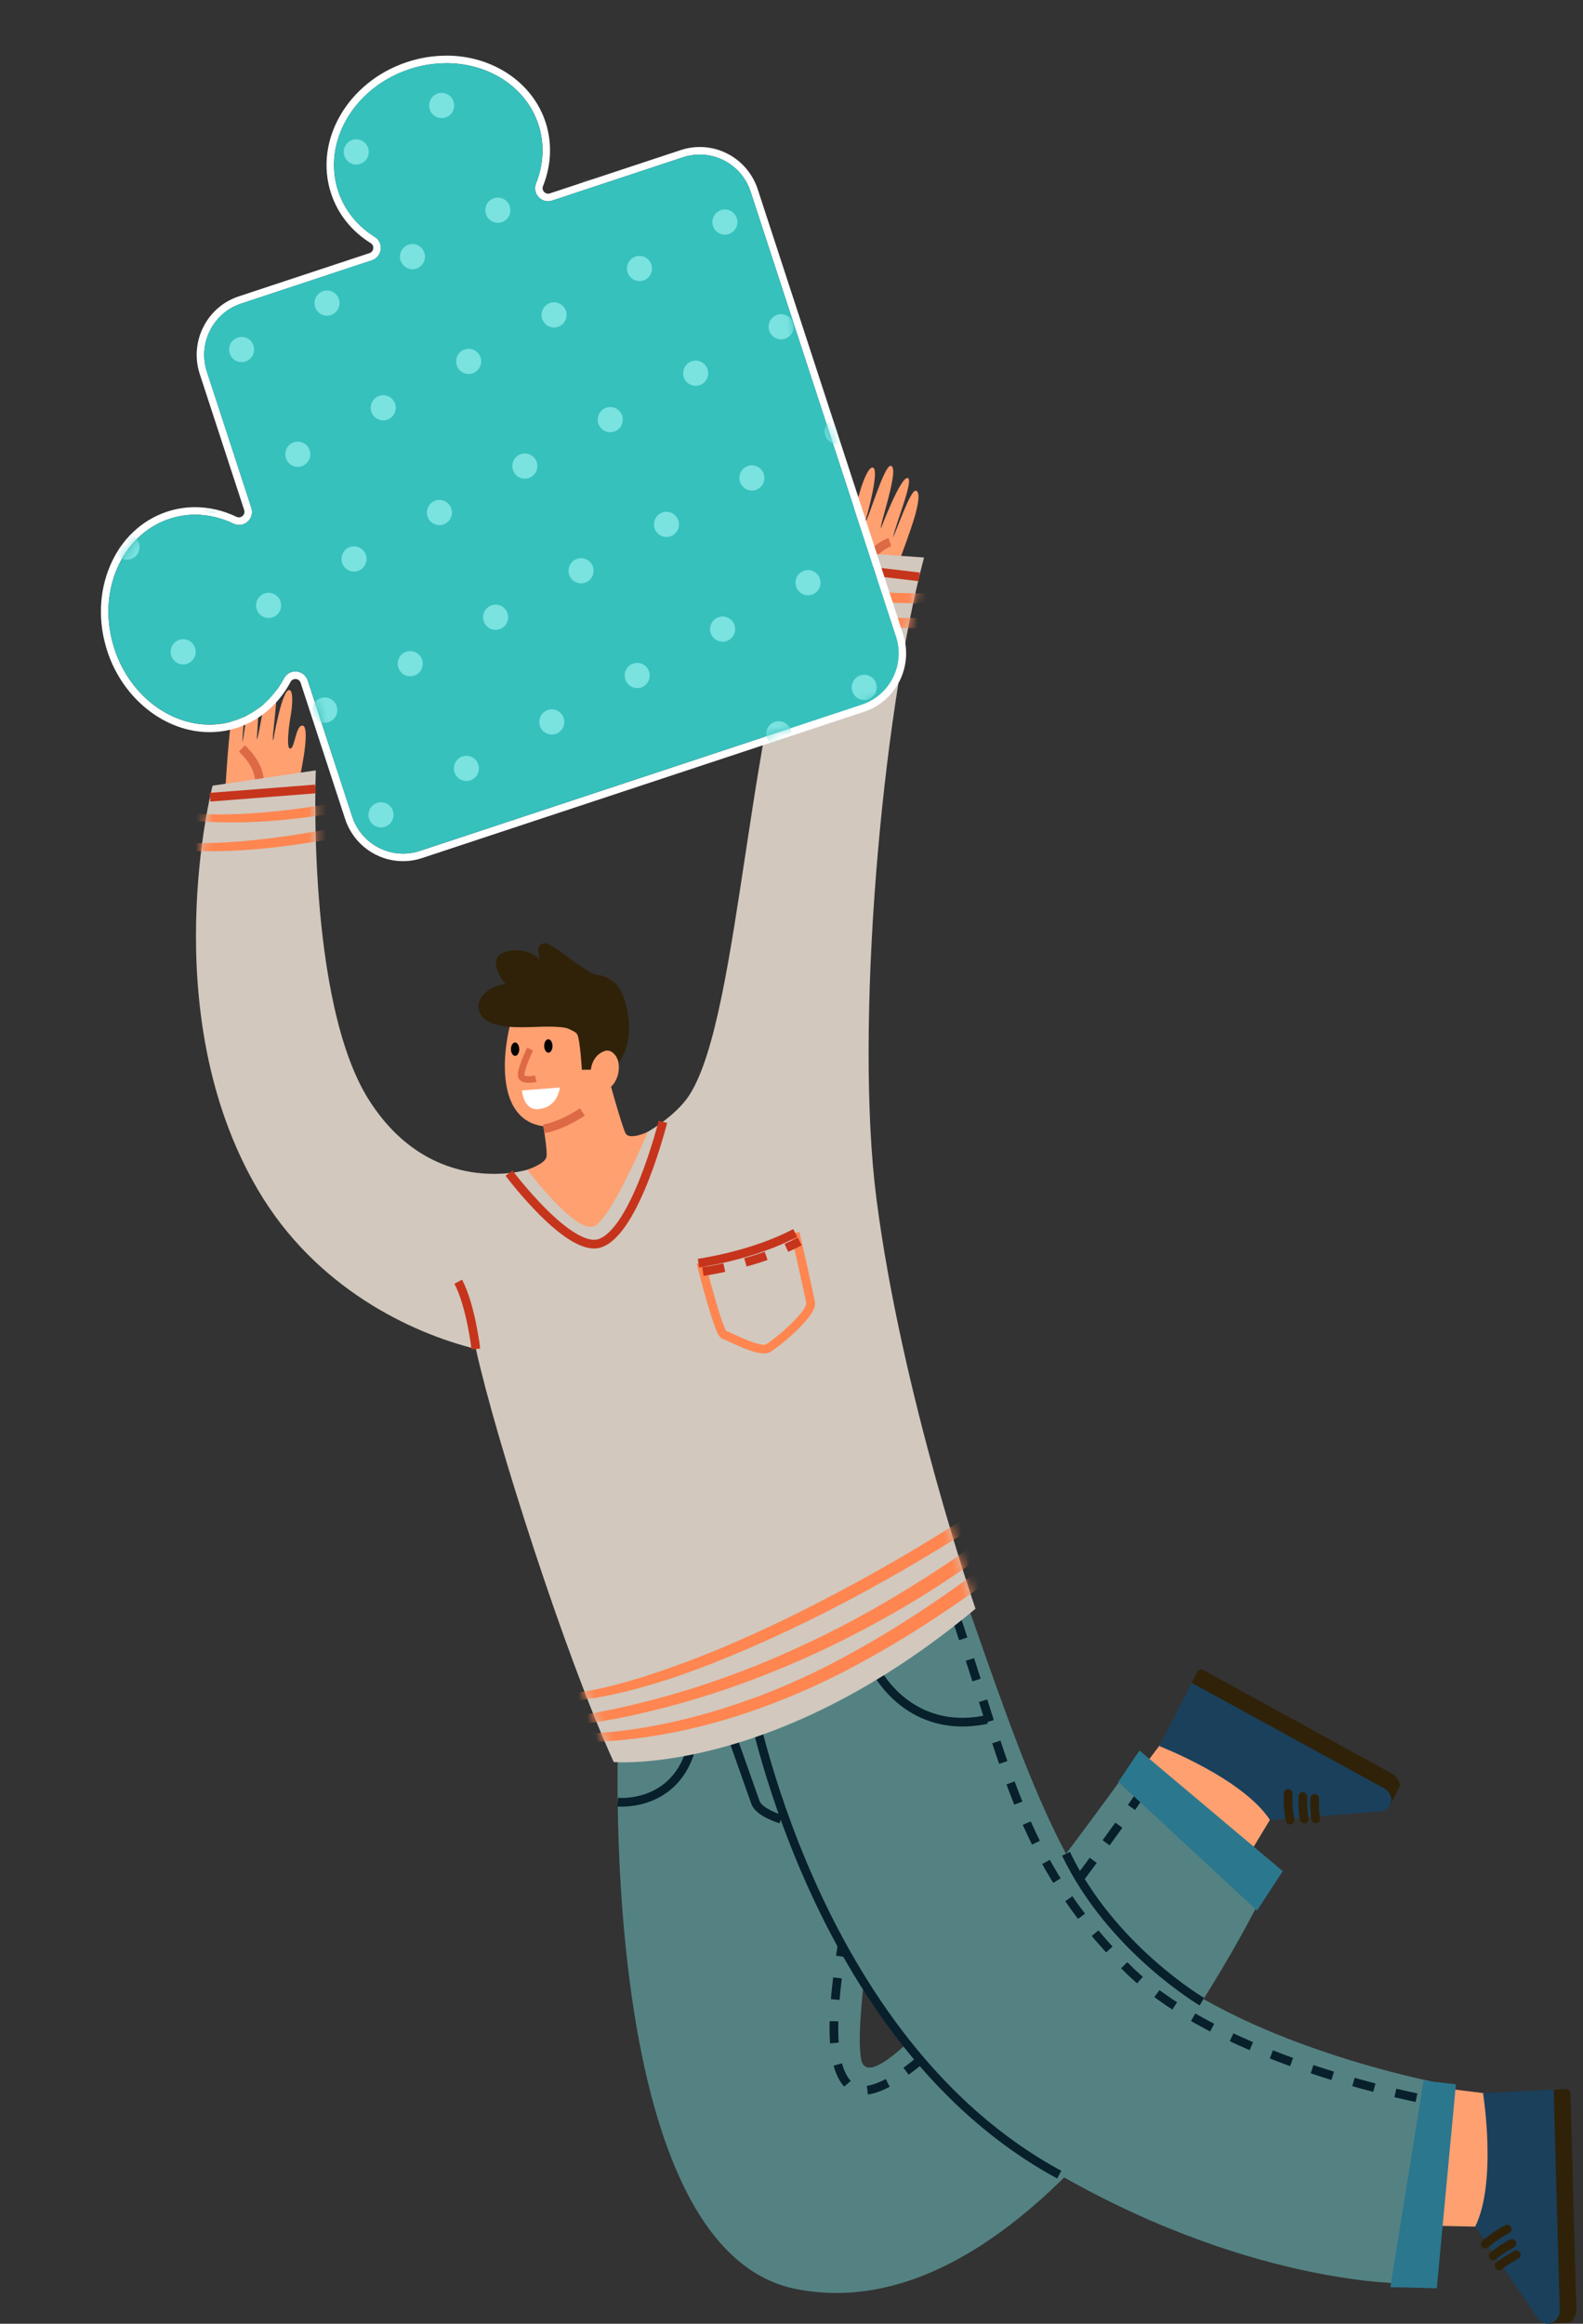 <svg width="182" height="267" viewBox="0 0 182 267" fill="none" xmlns="http://www.w3.org/2000/svg">
<rect x="0" y="0" width="182" height="267" fill="#333333" stroke="none"/>
<g clip-path="url(#clip0_37_466)">
<path d="M33.637 93.945C33.928 92.051 34.661 88.585 34.953 86.692C35.125 85.575 35.331 83.543 34.85 83.393C33.968 83.122 33.906 86.254 33.305 85.995C32.938 85.84 33.184 83.548 33.408 82.316C33.608 81.217 33.751 79.427 33.299 79.288C32.435 79.023 31.416 85.062 31.416 85.062C31.153 84.982 32.28 78.523 31.582 78.223C30.575 77.791 29.825 84.786 29.516 84.953C29.516 84.953 30.054 78.931 29.31 78.615C28.566 78.298 28.286 83.669 27.862 85.31C27.891 84.066 28.412 79.714 27.868 79.484C27.324 79.254 26.78 81.32 26.689 81.908C26.151 85.465 25.796 92.627 25.796 92.627" fill="#FFA071"/>
<path d="M27.811 85.995C28.99 87.123 30.008 88.574 29.819 90.387" stroke="#DD6945" stroke-linejoin="round"/>
<path d="M94.838 67.21C94.803 64.677 94.952 62.081 95.261 59.934C95.439 58.691 95.53 56.773 96.04 56.86C96.978 57.015 96.652 59.894 97.322 59.928C97.728 59.951 98.529 57.718 98.873 56.48C99.182 55.369 99.851 53.648 100.332 53.722C101.248 53.872 99.485 59.928 99.485 59.928C99.76 59.974 101.62 53.475 102.398 53.521C103.52 53.584 101.082 60.406 101.288 60.694C101.288 60.694 103.497 54.874 104.327 54.92C105.156 54.966 103.005 60.066 102.667 61.782C103.199 60.619 104.67 56.342 105.271 56.382C105.9 56.422 105.5 58.247 105.139 59.45C104.069 63.002 101.442 69.415 101.442 69.415" fill="#FFA071"/>
<path d="M102.306 62.294C101.574 62.525 100.263 63.469 99.966 64.28" stroke="#DD6945" stroke-linejoin="round"/>
<path d="M97.367 60.711C97.367 60.711 98.192 61.943 98.146 63.469" stroke="#DD6945" stroke-linejoin="round"/>
<path d="M137.663 192.098L137.016 193.371L158.368 205.091C159.17 205.506 159.69 206.306 159.748 207.21L159.874 207.308L160.915 205.264C160.955 205.189 160.961 205.103 160.938 205.017L160.915 204.942C160.766 204.418 160.406 203.98 159.925 203.727L138.332 191.88C138.086 191.753 137.783 191.851 137.657 192.098H137.663Z" fill="#2F2209"/>
<path d="M122.245 215.275L133.411 200.428L137.926 194.407L158.649 205.805C159.175 206.076 159.381 206.726 159.112 207.256C158.912 207.653 158.483 207.884 158.042 207.837L146.522 208.246L136.707 224.498" fill="#FFA071"/>
<path d="M146.007 209.115L158.592 208.148C159.089 208.177 159.587 207.872 159.839 207.371C160.177 206.709 159.771 205.817 159.193 205.517L137.016 193.371L133.285 200.63C133.285 200.63 142.853 204.314 146.013 209.115H146.007Z" fill="#1A405C"/>
<path d="M148.313 209.127C148.124 208.119 148.056 207.089 148.107 206.064" stroke="#2F2209" stroke-linecap="round" stroke-linejoin="round"/>
<path d="M149.939 209.012C149.767 207.918 149.773 207.342 149.801 206.427" stroke="#2F2209" stroke-linecap="round" stroke-linejoin="round"/>
<path d="M151.26 209C151.135 208.275 151.157 207.371 151.146 206.634" stroke="#2F2209" stroke-linecap="round" stroke-linejoin="round"/>
<path d="M71.133 197.74C71.133 197.74 68.054 258.365 91.524 263.011C121.158 268.871 145.955 216.156 145.955 216.156L130.824 201.758C130.824 201.758 100.309 244.75 98.987 236.524C97.665 228.297 106.45 193.779 98.546 185.397" fill="#548282"/>
<path d="M131.516 205.627C131.516 205.627 103.354 246.84 97.293 239.258C91.536 232.056 105.694 196.969 97.797 188.581" stroke="#07202B" stroke-linejoin="round" stroke-dasharray="2.5 2.5"/>
<path d="M180.041 240.035L178.622 240.11L179.274 264.571C179.32 265.474 178.891 266.332 178.147 266.839L178.124 267L180.408 266.879C180.493 266.879 180.574 266.839 180.631 266.775L180.688 266.718C181.066 266.326 181.26 265.791 181.232 265.244L180.562 240.513C180.545 240.237 180.31 240.024 180.036 240.035H180.041Z" fill="#2F2209"/>
<path d="M152.377 238.274L170.747 240.524L178.193 241.428L178.811 265.175C178.839 265.768 178.387 266.275 177.798 266.309C177.357 266.332 176.945 266.079 176.762 265.67L170.621 255.861L151.724 255.486" fill="#FFA071"/>
<path d="M169.608 255.843L176.762 266.303C176.985 266.752 177.5 267.029 178.055 267C178.799 266.96 179.36 266.159 179.326 265.503L178.622 240.11L170.507 240.507C170.507 240.507 172.149 250.679 169.608 255.838V255.843Z" fill="#1A405C"/>
<path d="M170.759 257.852C171.531 257.185 172.384 256.603 173.288 256.131" stroke="#2F2209" stroke-linecap="round" stroke-linejoin="round"/>
<path d="M171.674 259.205C172.527 258.509 173.025 258.221 173.826 257.783" stroke="#2F2209" stroke-linecap="round" stroke-linejoin="round"/>
<path d="M172.35 260.357C172.91 259.885 173.7 259.447 174.324 259.067" stroke="#2F2209" stroke-linecap="round" stroke-linejoin="round"/>
<path d="M85.893 193.135C85.893 193.135 93.39 232.914 119.91 248.774C143.128 262.659 161.636 262.372 161.636 262.372L165.287 239.304C165.287 239.304 142.401 234.981 130.887 224.342C121.53 215.701 116.82 200.135 109.552 179.612" fill="#548282"/>
<path d="M86.116 194.395C86.116 194.395 93.172 234.405 121.782 249.868" stroke="#07202B" stroke-linejoin="round"/>
<path d="M138.184 229.995C138.184 229.995 127.785 223.893 122.56 213.001" stroke="#07202B" stroke-linejoin="round"/>
<path d="M164.95 241.451C164.95 241.451 164.704 241.411 164.252 241.319" stroke="#07202B" stroke-linejoin="round"/>
<path d="M162.855 241.031C156.709 239.719 138.59 235.205 129.496 226.052C116.9 213.37 115.852 202.812 109.019 183.175" stroke="#07202B" stroke-linejoin="round" stroke-dasharray="2.49 2.49"/>
<path d="M108.779 182.49C108.699 182.266 108.619 182.041 108.539 181.811" stroke="#07202B" stroke-linejoin="round"/>
<path d="M163.668 239.062L167.388 239.483L165.19 262.924L159.851 262.798L163.668 239.062Z" fill="#2B778E"/>
<path d="M100.836 192.133C100.836 192.133 104.613 199.444 113.455 197.573" stroke="#07202B" stroke-linejoin="round"/>
<path d="M83.38 197.285C83.38 197.285 86.454 205.955 86.86 207.112C87.266 208.269 89.779 209.029 89.779 209.029" stroke="#07202B" stroke-linejoin="round"/>
<path d="M71.019 207.072C71.019 207.072 78.293 207.791 79.741 199.703" stroke="#07202B" stroke-linejoin="round"/>
<path d="M128.569 204.735L144.519 219.529L147.483 214.999L131.007 201.137L128.569 204.735Z" fill="#2B778E"/>
<path d="M93.55 63.169C85.882 81.021 85.252 116.333 79.306 125.751C77.635 128.399 73.984 130.328 73.984 130.328L60.615 134.404C60.615 134.404 49.741 137.795 42.473 126.477C35.205 115.159 36.309 88.516 36.309 88.516L24.44 90.272C24.44 90.272 17.664 116.264 29.636 136.683C36.263 147.99 47.274 153.165 54.714 154.996C56.941 165.134 64.981 190.279 70.561 202.461C70.561 202.461 89.092 204.078 112.156 184.845C112.156 184.845 103.668 160.292 100.761 137.708C98.249 118.175 101.322 82.673 106.238 64.056L93.544 63.163L93.55 63.169Z" fill="#D2C8BE"/>
<mask id="mask0_37_466" style="mask-type:luminance" maskUnits="userSpaceOnUse" x="22" y="63" width="91" height="140">
<path d="M93.55 63.169C85.882 81.021 85.252 116.333 79.306 125.751C77.635 128.399 73.984 130.328 73.984 130.328L60.615 134.404C60.615 134.404 49.741 137.795 42.473 126.477C35.205 115.159 36.309 88.516 36.309 88.516L24.44 90.272C24.44 90.272 17.664 116.264 29.636 136.683C36.263 147.99 47.274 153.165 54.714 154.996C56.941 165.134 64.981 190.279 70.561 202.461C70.561 202.461 89.092 204.078 112.156 184.845C112.156 184.845 103.668 160.292 100.761 137.708C98.249 118.175 101.322 82.673 106.238 64.056L93.544 63.163L93.55 63.169Z" fill="white"/>
</mask>
<g mask="url(#mask0_37_466)">
<path d="M62.887 199.968C64.764 200.141 66.658 200.192 68.547 200.129C70.532 200.066 72.507 199.859 74.47 199.571C76.433 199.283 78.396 198.891 80.33 198.419C82.264 197.947 84.216 197.366 86.122 196.715C88.028 196.065 89.996 195.311 91.891 194.499C93.785 193.687 95.525 192.858 97.293 191.937C99.061 191.016 100.91 189.986 102.678 188.938C104.447 187.89 106.181 186.796 107.892 185.662C109.603 184.528 111.297 183.354 112.968 182.145C114.639 180.936 116.305 179.687 117.941 178.42C118.388 178.075 118.828 177.729 119.275 177.384L119.103 177.516C119.95 176.86 120.774 176.181 121.604 175.507C122.382 174.874 123.155 174.235 123.922 173.596C124.145 173.412 124.363 173.228 124.586 173.043C124.637 173.003 124.689 172.963 124.735 172.911C124.786 172.853 124.832 172.79 124.883 172.733C125.032 172.548 125.221 172.364 125.284 172.134L125.107 172.439C125.107 172.439 125.141 172.41 125.158 172.399C125.284 172.289 125.358 172.071 125.358 171.909C125.358 171.737 125.284 171.535 125.158 171.42C125.032 171.305 124.855 171.207 124.672 171.219C124.488 171.23 124.334 171.299 124.185 171.42C124.168 171.432 124.151 171.449 124.134 171.46L124.62 171.259C124.471 171.27 124.345 171.305 124.208 171.374C124.174 171.391 124.139 171.408 124.105 171.432C124.025 171.478 123.945 171.518 123.859 171.564C123.659 171.673 123.481 171.829 123.304 171.973C123.041 172.191 122.777 172.41 122.508 172.623C121.976 173.061 121.438 173.492 120.906 173.93C119.841 174.788 118.771 175.634 117.707 176.48C117.106 176.958 116.499 177.43 115.893 177.902L116.059 177.77C114.468 179.007 112.854 180.222 111.223 181.408C109.592 182.594 107.955 183.728 106.284 184.839C104.613 185.95 102.93 187.015 101.213 188.034C99.496 189.053 97.762 190.026 96 190.953C94.237 191.88 92.543 192.686 90.769 193.457C90.546 193.555 90.328 193.647 90.105 193.745L90.271 193.676C89.138 194.159 87.987 194.614 86.831 195.04C85.675 195.466 84.514 195.863 83.34 196.238C82.167 196.612 80.988 196.946 79.804 197.256C78.619 197.567 77.429 197.849 76.233 198.091C75.036 198.333 73.869 198.54 72.678 198.713C72.53 198.736 72.387 198.753 72.238 198.776L72.381 198.759C71.133 198.926 69.88 199.053 68.621 199.145C67.362 199.237 66.154 199.271 64.924 199.266C64.243 199.26 63.556 199.237 62.875 199.197C62.669 199.185 62.474 199.386 62.486 199.588C62.497 199.818 62.658 199.962 62.875 199.979L62.887 199.968Z" fill="#FF8650"/>
<path d="M60.872 198.782C62.022 198.696 63.173 198.592 64.323 198.46C65.473 198.327 66.681 198.166 67.854 197.988C69.027 197.809 70.143 197.613 71.276 197.395C72.41 197.176 73.543 196.917 74.67 196.646C75.798 196.376 76.908 196.088 78.018 195.777C79.128 195.466 80.244 195.132 81.355 194.787C82.465 194.441 83.552 194.073 84.64 193.687C85.727 193.302 86.82 192.893 87.902 192.467C88.983 192.041 90.151 191.563 91.267 191.079C92.383 190.596 93.39 190.147 94.437 189.658C95.485 189.168 96.538 188.656 97.573 188.126C98.609 187.597 99.639 187.061 100.658 186.503C101.677 185.944 102.678 185.38 103.68 184.799C104.681 184.217 105.671 183.613 106.65 182.997C107.629 182.381 108.59 181.759 109.546 181.114C110.502 180.47 111.452 179.819 112.396 179.151C113.34 178.484 114.25 177.816 115.166 177.125C116.127 176.4 117.077 175.669 118.016 174.92C118.909 174.212 119.796 173.498 120.648 172.75C121.072 172.381 121.501 172.013 121.913 171.627C122.325 171.242 122.732 170.856 123.132 170.464C123.327 170.274 123.516 170.079 123.704 169.877C123.796 169.779 123.888 169.687 123.973 169.589C124.094 169.457 124.225 169.336 124.328 169.186L124.242 169.302C124.242 169.302 124.271 169.273 124.288 169.261C124.506 169.065 124.5 168.668 124.288 168.473C124.059 168.26 123.733 168.265 123.504 168.473C123.487 168.484 123.476 168.501 123.458 168.513L123.573 168.426C123.481 168.478 123.401 168.553 123.315 168.616L123.43 168.524C123.264 168.651 123.104 168.778 122.938 168.904C122.737 169.06 122.526 169.204 122.337 169.371L122.474 169.267C122.142 169.509 121.833 169.785 121.518 170.038C121.238 170.269 120.946 170.487 120.666 170.723L120.82 170.603C120.448 170.885 120.093 171.196 119.733 171.489C119.412 171.748 119.092 172.007 118.771 172.272C118.142 172.796 117.507 173.308 116.866 173.821C116.499 174.108 116.139 174.396 115.767 174.684L115.927 174.557C115.126 175.179 114.313 175.795 113.495 176.4C112.676 177.004 111.847 177.603 111.011 178.19C110.175 178.777 109.334 179.353 108.487 179.917C107.64 180.481 106.77 181.045 105.9 181.592C105.03 182.139 104.155 182.68 103.274 183.21C102.392 183.74 101.499 184.258 100.607 184.77C99.714 185.282 98.804 185.772 97.894 186.261C96.984 186.75 96.074 187.211 95.158 187.671C94.243 188.132 93.304 188.581 92.371 189.013C91.439 189.445 90.494 189.871 89.55 190.279C89.321 190.377 89.086 190.481 88.857 190.579L89.029 190.51C87.266 191.258 85.481 191.96 83.678 192.617C81.875 193.273 80.061 193.872 78.224 194.418C76.387 194.965 74.556 195.455 72.701 195.892C70.847 196.33 68.987 196.721 67.116 197.055C66.183 197.222 65.245 197.372 64.306 197.51C64.077 197.544 63.848 197.573 63.625 197.608C63.596 197.608 63.568 197.613 63.533 197.619C63.676 197.596 63.568 197.619 63.539 197.619C63.482 197.625 63.419 197.636 63.362 197.642C63.241 197.659 63.121 197.671 63.001 197.688C62.526 197.752 62.045 197.803 61.565 197.861C61.336 197.884 61.107 197.913 60.878 197.936C60.763 197.947 60.66 197.976 60.575 198.062C60.5 198.137 60.443 198.258 60.449 198.368C60.46 198.586 60.638 198.817 60.878 198.799L60.872 198.782Z" fill="#FF8650"/>
<path d="M62.955 195.535C63.842 195.558 64.729 195.524 65.611 195.449C66.086 195.409 66.555 195.357 67.024 195.299C67.305 195.265 67.579 195.224 67.86 195.184C67.917 195.178 67.974 195.167 68.026 195.161C67.803 195.196 68.066 195.161 68.129 195.144C68.163 195.144 68.198 195.132 68.232 195.126C68.358 195.103 68.484 195.086 68.604 195.063C69.645 194.879 70.687 194.66 71.717 194.413C72.822 194.148 73.921 193.848 75.008 193.526C76.17 193.181 77.32 192.812 78.459 192.409C79.598 192.006 80.84 191.54 82.019 191.079C83.283 190.584 84.537 190.06 85.784 189.525C87.032 188.99 88.251 188.443 89.475 187.879C90.7 187.314 91.959 186.716 93.19 186.111C94.42 185.507 95.673 184.868 96.904 184.223C98.134 183.578 99.342 182.928 100.549 182.26C101.757 181.592 102.936 180.93 104.115 180.245C105.294 179.56 106.427 178.892 107.571 178.196C108.716 177.499 109.792 176.831 110.897 176.135C112.001 175.438 113.003 174.782 114.044 174.091C115.028 173.435 116.007 172.767 116.974 172.088C117.879 171.455 118.777 170.81 119.664 170.148C120.551 169.486 121.381 168.852 122.222 168.185C122.938 167.615 123.647 167.033 124.34 166.429C124.941 165.899 125.524 165.358 126.091 164.782C126.211 164.662 126.331 164.535 126.452 164.408C126.6 164.247 126.766 164.092 126.892 163.913L126.789 164.046C126.909 163.919 127.007 163.763 127.104 163.62C127.19 163.493 127.321 163.343 127.35 163.188L127.213 163.43C127.213 163.43 127.236 163.401 127.247 163.389C127.436 163.176 127.47 162.825 127.247 162.624C127.041 162.434 126.686 162.399 126.486 162.624C126.474 162.635 126.463 162.652 126.452 162.664L126.692 162.526C126.52 162.572 126.377 162.716 126.24 162.831C126.165 162.888 126.091 162.952 126.011 163.009L126.137 162.911C126.045 162.981 125.948 163.05 125.868 163.13L125.999 163.027C125.805 163.171 125.633 163.355 125.456 163.522C125.307 163.66 125.158 163.798 125.009 163.936C124.689 164.23 124.357 164.518 124.031 164.805C123.304 165.45 122.554 166.078 121.799 166.694C121.329 167.079 120.849 167.454 120.374 167.828L120.517 167.713C119.613 168.415 118.697 169.1 117.77 169.774C116.763 170.505 115.75 171.219 114.719 171.921C113.626 172.669 112.522 173.406 111.406 174.126C110.238 174.886 109.059 175.628 107.875 176.359C106.69 177.09 105.408 177.862 104.166 178.593C102.924 179.324 101.62 180.067 100.338 180.786C99.056 181.506 97.716 182.231 96.394 182.928C95.073 183.624 93.739 184.315 92.4 184.989C91.061 185.662 89.739 186.307 88.394 186.935C87.049 187.562 85.75 188.155 84.416 188.731C84.102 188.869 83.781 189.001 83.466 189.139L83.615 189.076C82.848 189.398 82.081 189.721 81.309 190.026C80.536 190.331 79.804 190.619 79.048 190.901C78.293 191.183 77.566 191.442 76.822 191.707C76.078 191.972 75.386 192.208 74.665 192.444C73.943 192.68 73.262 192.887 72.558 193.094C71.855 193.302 71.208 193.474 70.532 193.647C69.857 193.82 69.228 193.964 68.57 194.102C67.951 194.228 67.328 194.349 66.704 194.453C66.406 194.505 66.109 194.551 65.805 194.591C65.788 194.591 65.771 194.591 65.748 194.597C65.668 194.608 65.851 194.585 65.788 194.597C65.754 194.597 65.714 194.608 65.679 194.614C65.605 194.626 65.531 194.631 65.462 194.643C65.313 194.66 65.164 194.677 65.021 194.695C64.466 194.752 63.905 194.798 63.344 194.816C63.213 194.816 63.081 194.827 62.95 194.827C62.766 194.827 62.589 194.988 62.595 195.184C62.6 195.38 62.749 195.535 62.95 195.541L62.955 195.535Z" fill="#FF8650"/>
<path d="M85.967 66.324C87.638 66.917 89.35 67.4 91.084 67.792C92.818 68.183 94.603 68.483 96.383 68.713C98.163 68.943 99.914 69.093 101.694 69.191C103.474 69.289 105.259 69.341 107.039 69.364C107.932 69.375 108.831 69.381 109.723 69.387C110.164 69.387 110.605 69.387 111.045 69.381C111.309 69.381 111.578 69.381 111.835 69.346C112.047 69.317 112.253 69.289 112.465 69.26C112.676 69.231 112.894 69.197 113.111 69.168C113.203 69.156 113.317 69.053 113.357 68.978C113.403 68.891 113.42 68.805 113.409 68.713C113.38 68.494 113.209 68.379 113.003 68.35C112.556 68.293 112.11 68.224 111.663 68.183C111.446 68.16 111.217 68.183 110.994 68.183C110.771 68.183 110.547 68.183 110.324 68.183C109.443 68.183 108.556 68.195 107.674 68.195C105.895 68.195 104.121 68.172 102.341 68.103C100.561 68.034 98.804 67.924 97.041 67.757C96.606 67.717 96.171 67.671 95.736 67.625C95.525 67.602 95.307 67.573 95.095 67.55C94.987 67.539 94.878 67.521 94.763 67.51C94.706 67.504 94.655 67.498 94.597 67.487C94.575 67.487 94.552 67.481 94.535 67.475C94.512 67.475 94.489 67.47 94.472 67.464H94.535C94.094 67.424 93.653 67.349 93.218 67.28C92.783 67.211 92.343 67.136 91.908 67.055C90.179 66.733 88.468 66.33 86.786 65.812C86.58 65.748 86.374 65.685 86.168 65.616C85.984 65.558 85.755 65.685 85.716 65.875C85.67 66.082 85.778 66.261 85.973 66.33L85.967 66.324Z" fill="#FF8650"/>
<path d="M84.828 69.151C86.499 69.744 88.211 70.227 89.945 70.619C91.679 71.01 93.464 71.309 95.244 71.54C97.024 71.77 98.775 71.92 100.555 72.017C102.335 72.115 104.12 72.167 105.9 72.19C106.793 72.202 107.692 72.207 108.584 72.213C109.025 72.213 109.466 72.213 109.906 72.207C110.17 72.207 110.439 72.207 110.696 72.173C110.908 72.144 111.114 72.115 111.326 72.087C111.537 72.058 111.755 72.023 111.972 71.995C112.064 71.983 112.178 71.879 112.218 71.805C112.264 71.718 112.281 71.632 112.27 71.54C112.241 71.321 112.07 71.206 111.864 71.177C111.417 71.119 110.971 71.05 110.524 71.01C110.307 70.987 110.078 71.01 109.855 71.01C109.632 71.01 109.408 71.01 109.185 71.01C108.304 71.01 107.417 71.022 106.536 71.022C104.756 71.022 102.982 70.999 101.202 70.93C99.422 70.86 97.665 70.751 95.902 70.584C95.467 70.544 95.032 70.498 94.597 70.452C94.386 70.429 94.168 70.4 93.957 70.377C93.848 70.365 93.739 70.348 93.625 70.337C93.567 70.331 93.516 70.325 93.459 70.314C93.436 70.314 93.413 70.308 93.396 70.302C93.373 70.302 93.35 70.296 93.333 70.29H93.396C92.955 70.25 92.514 70.175 92.079 70.106C91.644 70.037 91.204 69.962 90.769 69.882C89.04 69.559 87.329 69.156 85.647 68.638C85.441 68.575 85.235 68.512 85.029 68.442C84.846 68.385 84.617 68.512 84.577 68.702C84.531 68.909 84.639 69.087 84.834 69.156L84.828 69.151Z" fill="#FF8650"/>
<path d="M19.22 93.934C20.994 94.216 22.78 94.383 24.577 94.457C26.374 94.532 28.114 94.504 29.882 94.411C31.651 94.319 33.413 94.141 35.17 93.916C36.927 93.692 38.77 93.404 40.567 93.099C41.443 92.949 42.324 92.794 43.2 92.633C43.635 92.552 44.075 92.471 44.51 92.385C44.728 92.345 44.951 92.316 45.163 92.253C45.374 92.189 45.58 92.109 45.792 92.04C46.004 91.971 46.21 91.896 46.422 91.827C46.616 91.757 46.748 91.579 46.719 91.366C46.691 91.17 46.519 90.992 46.313 91.003C45.935 91.026 45.557 91.049 45.18 91.067C44.762 91.09 44.35 91.188 43.938 91.263C43.182 91.401 42.433 91.55 41.677 91.694C40.178 91.976 38.673 92.247 37.162 92.489C36.315 92.627 35.462 92.754 34.609 92.869L34.758 92.851C32.755 93.122 30.741 93.341 28.721 93.467C26.7 93.594 24.709 93.617 22.706 93.513C21.578 93.456 20.445 93.352 19.323 93.208C19.14 93.185 18.986 93.369 18.963 93.531C18.94 93.692 19.043 93.911 19.226 93.939L19.22 93.934Z" fill="#FF8650"/>
<path d="M16.794 97.238C18.568 97.52 20.354 97.687 22.151 97.762C23.948 97.837 25.687 97.808 27.456 97.716C29.224 97.624 30.987 97.445 32.744 97.221C34.501 96.996 36.343 96.708 38.141 96.403C39.016 96.254 39.898 96.098 40.773 95.937C41.208 95.856 41.649 95.776 42.084 95.689C42.301 95.649 42.524 95.62 42.736 95.557C42.948 95.494 43.154 95.413 43.366 95.344C43.577 95.275 43.783 95.2 43.995 95.131C44.19 95.062 44.321 94.883 44.293 94.671C44.264 94.475 44.092 94.296 43.886 94.308C43.509 94.331 43.131 94.354 42.753 94.371C42.336 94.394 41.923 94.492 41.511 94.567C40.756 94.705 40.006 94.855 39.251 94.999C37.751 95.281 36.246 95.551 34.735 95.793C33.888 95.931 33.036 96.058 32.183 96.173L32.332 96.156C30.329 96.426 28.314 96.645 26.294 96.772C24.274 96.898 22.282 96.921 20.279 96.818C19.146 96.76 18.019 96.656 16.897 96.513C16.714 96.49 16.559 96.674 16.536 96.835C16.514 96.996 16.616 97.215 16.8 97.244L16.794 97.238Z" fill="#FF8650"/>
</g>
<path d="M54.714 155.002C54.714 155.002 54.136 150.01 52.683 147.27" stroke="#C6341C" stroke-linejoin="round"/>
<path d="M80.588 145.094C80.588 145.094 82.591 153.148 83.249 153.367C83.907 153.585 87.324 155.433 88.268 154.927C89.212 154.42 93.459 150.914 93.195 149.648C92.675 147.115 91.427 141.663 91.427 141.663" stroke="#FF8650" stroke-linejoin="round"/>
<path d="M58.526 134.795C58.526 134.795 65.428 144.018 68.964 142.849C73.068 141.49 76.215 128.9 76.215 128.9" stroke="#C6341C" stroke-linejoin="round"/>
<path d="M80.302 145.134C80.302 145.134 86.545 144.277 91.427 141.663" stroke="#C6341C" stroke-linejoin="round"/>
<path d="M80.817 146.107C80.817 146.107 87.06 145.25 91.942 142.636" stroke="#C6341C" stroke-linejoin="round" stroke-dasharray="2.5 2.5"/>
<path d="M24.154 91.602L36.264 90.652" stroke="#C6341C" stroke-linejoin="round"/>
<path d="M92.904 64.77L105.683 66.284" stroke="#C6341C" stroke-linejoin="round"/>
<path d="M62.274 128.273C62.274 128.273 63.001 132.17 62.824 132.953C62.646 133.736 60.62 134.41 60.62 134.41C60.62 134.41 66.32 141.968 68.369 140.869C70.418 139.769 74.481 130.052 74.481 130.052C74.481 130.052 72.37 131.059 71.923 130.219C71.477 129.372 69.823 123.339 69.823 123.339" fill="#FFA071"/>
<path d="M58.823 117.122C57.896 120.185 56.809 128.14 61.971 129.315C66.275 130.288 68.695 125.21 68.695 125.21C68.695 125.21 69.336 125.417 69.909 125.112C70.813 124.629 71.528 123.005 70.933 121.503C70.441 120.259 69.416 119.885 69.416 119.885C69.416 119.885 69.044 116.564 67.253 115.073C64.495 112.781 59.882 113.622 58.818 117.122H58.823Z" fill="#FFA071"/>
<path d="M60.947 120.547C60.947 120.547 59.67 123.19 59.951 123.725C60.231 124.26 61.599 123.944 61.599 123.944" stroke="#DD6945" stroke-width="0.75" stroke-linejoin="round"/>
<path d="M60.014 125.291L64.363 124.963C64.363 124.963 64.174 127.288 61.834 127.444C60.163 127.553 60.008 125.291 60.008 125.291H60.014Z" fill="white"/>
<path d="M69.439 120.789C68.026 121.353 67.934 122.908 67.934 122.908L66.898 122.919C66.898 122.919 66.704 119.488 66.366 118.849C66.229 118.59 65.782 118.417 65.536 118.291C65.147 118.083 64.678 118.037 64.249 118.003C62 117.836 59.71 118.268 57.496 117.836C56.832 117.703 56.162 117.485 55.658 117.036C55.155 116.581 54.852 115.85 55.058 115.199C55.349 114.29 56.219 113.599 57.089 113.299C57.221 113.253 58.051 112.994 58.148 113.115C58.148 113.115 55.63 110.11 58.096 109.373C60.563 108.636 62.148 110.312 62.148 110.312C62.148 110.312 61.359 108.677 62.452 108.4C63.545 108.124 67.07 111.797 68.741 112.027C70.412 112.257 71.351 113.443 71.78 114.808C73.308 119.661 71.145 122.032 71.145 122.032C71.145 122.032 70.59 120.328 69.439 120.789Z" fill="#2F2209"/>
<path d="M62.52 129.706C62.52 129.706 64.403 129.465 66.956 127.76" stroke="#DD6945" stroke-linejoin="round"/>
<path d="M59.699 120.547C59.699 120.973 59.493 121.319 59.23 121.324C58.967 121.324 58.749 120.985 58.743 120.559C58.743 120.133 58.949 119.787 59.213 119.782C59.476 119.782 59.693 120.121 59.699 120.547Z" fill="#010101"/>
<path d="M63.522 120.179C63.522 120.605 63.316 120.95 63.053 120.956C62.789 120.956 62.572 120.616 62.566 120.19C62.566 119.764 62.772 119.419 63.035 119.413C63.299 119.413 63.516 119.753 63.522 120.179Z" fill="#010101"/>
<path d="M51.309 7.259C56.151 7.259 60.472 9.953 61.902 14.311C62.641 16.568 62.486 18.923 61.628 21.076C61.221 22.095 62.011 23.125 63.013 23.125C63.167 23.125 63.327 23.102 63.488 23.044L78.528 18.07C79.168 17.858 79.815 17.76 80.451 17.76C83.037 17.76 85.447 19.412 86.299 22.02L103.01 73.14C104.075 76.393 102.312 79.893 99.084 80.963L48.264 97.773C47.624 97.986 46.977 98.084 46.342 98.084C43.755 98.084 41.346 96.432 40.493 93.824L35.382 78.189C35.159 77.509 34.558 77.153 33.957 77.153C33.448 77.153 32.933 77.406 32.652 77.941C31.451 80.204 29.516 81.971 27.049 82.783C26.077 83.105 25.081 83.26 24.091 83.26C19.421 83.26 14.877 79.824 13.154 74.545C11.065 68.149 13.892 61.465 19.478 59.617C20.451 59.295 21.447 59.139 22.437 59.139C23.953 59.139 25.453 59.502 26.849 60.17C27.061 60.274 27.278 60.32 27.49 60.32C28.44 60.32 29.236 59.37 28.898 58.345L23.787 42.71C22.723 39.457 24.486 35.957 27.713 34.886L42.753 29.912C43.949 29.515 44.161 27.886 43.085 27.218C41.128 25.998 39.611 24.19 38.873 21.933C37.036 16.315 40.705 10.057 47.063 7.956C48.482 7.484 49.919 7.265 51.309 7.265M51.309 6.396C49.787 6.396 48.27 6.643 46.794 7.133C39.995 9.384 36.075 16.142 38.055 22.198C38.833 24.581 40.418 26.568 42.627 27.943C42.925 28.128 42.925 28.427 42.914 28.548C42.902 28.646 42.839 28.968 42.479 29.083L27.439 34.057C23.765 35.272 21.756 39.273 22.963 42.969L28.074 58.604C28.16 58.863 28.074 59.053 27.988 59.174C27.868 59.341 27.673 59.45 27.479 59.45C27.387 59.45 27.296 59.427 27.204 59.387C25.659 58.65 24.051 58.276 22.425 58.276C21.327 58.276 20.245 58.449 19.203 58.794C16.267 59.767 13.932 61.983 12.645 65.034C11.369 68.045 11.26 71.522 12.336 74.815C14.127 80.296 18.963 84.124 24.091 84.124C25.19 84.124 26.277 83.951 27.319 83.606C29.9 82.754 32.063 80.883 33.408 78.35C33.562 78.062 33.82 78.016 33.957 78.016C34.18 78.016 34.461 78.131 34.564 78.454L39.674 94.089C40.624 96.996 43.303 98.948 46.342 98.948C47.086 98.948 47.824 98.827 48.533 98.591L99.353 81.781C103.028 80.566 105.036 76.565 103.829 72.869L87.118 21.749C86.168 18.842 83.489 16.89 80.451 16.89C79.707 16.89 78.968 17.011 78.259 17.247L63.219 22.221C63.15 22.244 63.081 22.256 63.013 22.256C62.807 22.256 62.606 22.146 62.486 21.962C62.406 21.841 62.326 21.64 62.429 21.392C63.396 18.963 63.499 16.418 62.721 14.035C61.227 9.464 56.643 6.39 51.315 6.39L51.309 6.396Z" fill="white"/>
<path d="M103.01 73.14L86.299 22.02C85.235 18.767 81.755 17 78.522 18.07L63.482 23.044C62.286 23.442 61.153 22.25 61.622 21.076C62.48 18.923 62.635 16.568 61.897 14.311C60.059 8.693 53.415 5.849 47.057 7.95C40.699 10.051 37.03 16.315 38.867 21.928C39.606 24.184 41.117 25.992 43.08 27.212C44.15 27.88 43.944 29.509 42.748 29.907L27.708 34.88C24.474 35.951 22.717 39.451 23.782 42.704L28.892 58.339C29.304 59.589 28.022 60.734 26.843 60.164C24.537 59.059 21.945 58.794 19.478 59.612C13.892 61.459 11.065 68.143 13.154 74.539C15.243 80.935 21.47 84.625 27.049 82.777C29.516 81.959 31.451 80.198 32.652 77.935C33.27 76.773 34.97 76.928 35.382 78.183L40.493 93.818C41.557 97.071 45.037 98.838 48.27 97.768L99.09 80.958C102.324 79.887 104.081 76.387 103.016 73.134L103.01 73.14Z" fill="#36C1BD"/>
<mask id="mask1_37_466" style="mask-type:luminance" maskUnits="userSpaceOnUse" x="12" y="7" width="92" height="92">
<path d="M103.01 73.14L86.299 22.02C85.235 18.767 81.755 17 78.522 18.07L63.482 23.044C62.286 23.442 61.153 22.25 61.622 21.076C62.48 18.923 62.635 16.568 61.897 14.311C60.059 8.693 53.415 5.849 47.057 7.95C40.699 10.051 37.03 16.315 38.867 21.928C39.606 24.184 41.117 25.992 43.08 27.212C44.15 27.88 43.944 29.509 42.748 29.907L27.708 34.88C24.474 35.951 22.717 39.451 23.782 42.704L28.892 58.339C29.304 59.589 28.022 60.734 26.843 60.164C24.537 59.059 21.945 58.794 19.478 59.612C13.892 61.459 11.065 68.143 13.154 74.539C15.243 80.935 21.47 84.625 27.049 82.777C29.516 81.959 31.451 80.198 32.652 77.935C33.27 76.773 34.97 76.928 35.382 78.183L40.493 93.818C41.557 97.071 45.037 98.838 48.27 97.768L99.09 80.958C102.324 79.887 104.081 76.387 103.016 73.134L103.01 73.14Z" fill="white"/>
</mask>
<g mask="url(#mask1_37_466)">
<path d="M75.615 14.173C75.237 13.471 75.5 12.59 76.198 12.21C76.897 11.83 77.772 12.095 78.15 12.797C78.528 13.5 78.264 14.38 77.566 14.76C76.868 15.14 75.992 14.876 75.615 14.173Z" fill="#7AE2DF"/>
<path d="M82.076 26.205C81.698 25.503 81.961 24.622 82.66 24.242C83.358 23.862 84.233 24.127 84.611 24.829C84.989 25.531 84.726 26.412 84.027 26.792C83.329 27.172 82.454 26.907 82.076 26.205Z" fill="#7AE2DF"/>
<path d="M88.537 38.237C88.159 37.534 88.422 36.654 89.121 36.274C89.819 35.894 90.695 36.158 91.072 36.861C91.45 37.563 91.187 38.444 90.489 38.824C89.79 39.204 88.915 38.939 88.537 38.237Z" fill="#7AE2DF"/>
<path d="M94.993 50.268C94.615 49.566 94.878 48.685 95.576 48.305C96.275 47.925 97.15 48.19 97.528 48.892C97.906 49.595 97.642 50.475 96.944 50.855C96.246 51.235 95.37 50.971 94.993 50.268Z" fill="#7AE2DF"/>
<path d="M101.454 62.3C101.076 61.598 101.339 60.717 102.037 60.337C102.736 59.957 103.611 60.222 103.989 60.924C104.367 61.626 104.103 62.507 103.405 62.887C102.707 63.267 101.831 63.002 101.454 62.3Z" fill="#7AE2DF"/>
<path d="M59.333 7.472C58.955 6.77 59.218 5.889 59.916 5.509C60.615 5.129 61.49 5.394 61.868 6.096C62.246 6.799 61.983 7.68 61.284 8.06C60.586 8.439 59.711 8.175 59.333 7.472Z" fill="#7AE2DF"/>
<path d="M67.065 20.701C66.378 20.701 65.743 20.322 65.416 19.711C65.176 19.268 65.124 18.761 65.267 18.278C65.411 17.794 65.731 17.397 66.172 17.161C66.447 17.011 66.75 16.936 67.059 16.936C67.746 16.936 68.381 17.316 68.707 17.927C69.199 18.842 68.856 19.982 67.952 20.477C67.677 20.627 67.374 20.701 67.065 20.701Z" fill="#7AE2DF"/>
<path d="M67.059 17.368C67.574 17.368 68.066 17.645 68.329 18.128C68.707 18.83 68.444 19.711 67.746 20.091C67.528 20.212 67.293 20.264 67.064 20.264C66.549 20.264 66.057 19.988 65.794 19.504C65.416 18.802 65.68 17.921 66.378 17.541C66.595 17.42 66.83 17.368 67.059 17.368ZM67.059 16.505C66.681 16.505 66.303 16.603 65.966 16.781C64.85 17.386 64.432 18.796 65.033 19.919C65.433 20.667 66.212 21.133 67.059 21.133C67.436 21.133 67.814 21.035 68.152 20.857C68.69 20.563 69.085 20.074 69.262 19.481C69.44 18.888 69.377 18.261 69.085 17.719C68.684 16.971 67.906 16.505 67.059 16.505Z" fill="white"/>
<path d="M72.255 31.541C71.877 30.839 72.141 29.958 72.839 29.578C73.537 29.198 74.413 29.463 74.79 30.166C75.168 30.868 74.905 31.749 74.207 32.129C73.509 32.509 72.633 32.244 72.255 31.541Z" fill="#7AE2DF"/>
<path d="M78.716 43.573C78.339 42.871 78.602 41.99 79.3 41.61C79.998 41.23 80.874 41.495 81.252 42.197C81.629 42.9 81.366 43.78 80.668 44.16C79.97 44.54 79.094 44.276 78.716 43.573Z" fill="#7AE2DF"/>
<path d="M85.178 55.605C84.8 54.903 85.063 54.022 85.761 53.642C86.46 53.262 87.335 53.527 87.713 54.229C88.091 54.931 87.827 55.812 87.129 56.192C86.431 56.572 85.555 56.307 85.178 55.605Z" fill="#7AE2DF"/>
<path d="M91.633 67.637C91.255 66.934 91.519 66.053 92.217 65.674C92.915 65.294 93.791 65.558 94.168 66.261C94.546 66.963 94.283 67.844 93.585 68.224C92.886 68.604 92.011 68.339 91.633 67.637Z" fill="#7AE2DF"/>
<path d="M98.094 79.668C97.717 78.966 97.98 78.085 98.678 77.705C99.376 77.325 100.252 77.59 100.63 78.292C101.007 78.995 100.744 79.876 100.046 80.255C99.348 80.635 98.472 80.371 98.094 79.668Z" fill="#7AE2DF"/>
<path d="M49.512 12.809C49.135 12.107 49.398 11.226 50.096 10.846C50.794 10.466 51.67 10.731 52.047 11.433C52.425 12.135 52.162 13.016 51.464 13.396C50.766 13.776 49.89 13.511 49.512 12.809Z" fill="#7AE2DF"/>
<path d="M55.973 24.841C55.596 24.138 55.859 23.257 56.557 22.878C57.255 22.498 58.131 22.762 58.509 23.465C58.886 24.167 58.623 25.048 57.925 25.428C57.227 25.808 56.351 25.543 55.973 24.841Z" fill="#7AE2DF"/>
<path d="M62.435 36.872C62.057 36.17 62.32 35.289 63.018 34.909C63.717 34.529 64.592 34.794 64.97 35.496C65.348 36.199 65.084 37.08 64.386 37.459C63.688 37.839 62.812 37.575 62.435 36.872Z" fill="#7AE2DF"/>
<path d="M68.896 48.904C68.518 48.202 68.781 47.321 69.48 46.941C70.178 46.561 71.053 46.826 71.431 47.528C71.809 48.23 71.546 49.111 70.847 49.491C70.149 49.871 69.274 49.606 68.896 48.904Z" fill="#7AE2DF"/>
<path d="M75.357 60.941C74.979 60.239 75.243 59.358 75.941 58.978C76.639 58.598 77.515 58.863 77.892 59.566C78.27 60.268 78.007 61.149 77.309 61.529C76.61 61.908 75.735 61.644 75.357 60.941Z" fill="#7AE2DF"/>
<path d="M81.812 72.973C81.435 72.271 81.698 71.39 82.396 71.01C83.094 70.63 83.97 70.895 84.348 71.597C84.725 72.299 84.462 73.18 83.764 73.56C83.066 73.94 82.19 73.675 81.812 72.973Z" fill="#7AE2DF"/>
<path d="M88.274 85.005C87.896 84.302 88.159 83.422 88.858 83.042C89.556 82.662 90.431 82.927 90.809 83.629C91.187 84.331 90.924 85.212 90.225 85.592C89.527 85.972 88.651 85.707 88.274 85.005Z" fill="#7AE2DF"/>
<path d="M39.691 18.145C39.314 17.443 39.577 16.562 40.275 16.182C40.974 15.802 41.849 16.067 42.227 16.77C42.605 17.472 42.341 18.353 41.643 18.733C40.945 19.113 40.069 18.848 39.691 18.145Z" fill="#7AE2DF"/>
<path d="M46.153 30.177C45.775 29.475 46.038 28.594 46.737 28.214C47.435 27.834 48.31 28.099 48.688 28.801C49.066 29.504 48.803 30.384 48.104 30.764C47.406 31.144 46.531 30.879 46.153 30.177Z" fill="#7AE2DF"/>
<path d="M52.614 42.209C52.236 41.507 52.5 40.626 53.198 40.246C53.896 39.866 54.772 40.131 55.149 40.833C55.527 41.535 55.264 42.416 54.566 42.796C53.867 43.176 52.992 42.911 52.614 42.209Z" fill="#7AE2DF"/>
<path d="M59.075 54.24C58.697 53.538 58.961 52.657 59.659 52.277C60.357 51.898 61.233 52.162 61.611 52.865C61.988 53.567 61.725 54.448 61.027 54.828C60.328 55.208 59.453 54.943 59.075 54.24Z" fill="#7AE2DF"/>
<path d="M65.537 66.272C65.159 65.57 65.422 64.689 66.12 64.309C66.819 63.929 67.694 64.194 68.072 64.896C68.45 65.599 68.186 66.479 67.488 66.859C66.79 67.239 65.914 66.975 65.537 66.272Z" fill="#7AE2DF"/>
<path d="M71.992 78.304C71.614 77.602 71.877 76.721 72.576 76.341C73.274 75.961 74.15 76.226 74.527 76.928C74.905 77.63 74.642 78.511 73.944 78.891C73.245 79.271 72.37 79.006 71.992 78.304Z" fill="#7AE2DF"/>
<path d="M78.453 90.336C78.075 89.633 78.339 88.752 79.037 88.373C79.735 87.993 80.611 88.257 80.988 88.96C81.366 89.662 81.103 90.543 80.405 90.923C79.707 91.303 78.831 91.038 78.453 90.336Z" fill="#7AE2DF"/>
<path d="M29.871 23.482C29.493 22.78 29.756 21.899 30.455 21.519C31.153 21.139 32.029 21.404 32.406 22.106C32.784 22.808 32.521 23.689 31.823 24.069C31.124 24.449 30.249 24.184 29.871 23.482Z" fill="#7AE2DF"/>
<path d="M36.332 35.514C35.955 34.811 36.218 33.931 36.916 33.551C37.614 33.171 38.49 33.435 38.867 34.138C39.245 34.84 38.982 35.721 38.284 36.101C37.586 36.481 36.71 36.216 36.332 35.514Z" fill="#7AE2DF"/>
<path d="M42.794 47.545C42.416 46.843 42.679 45.962 43.377 45.582C44.075 45.202 44.951 45.467 45.329 46.169C45.706 46.872 45.443 47.753 44.745 48.133C44.047 48.513 43.171 48.248 42.794 47.545Z" fill="#7AE2DF"/>
<path d="M49.255 59.577C48.877 58.875 49.14 57.994 49.838 57.614C50.537 57.234 51.412 57.499 51.79 58.201C52.168 58.904 51.904 59.784 51.206 60.164C50.508 60.544 49.632 60.279 49.255 59.577Z" fill="#7AE2DF"/>
<path d="M55.716 71.609C55.338 70.906 55.601 70.026 56.3 69.646C56.998 69.266 57.873 69.531 58.251 70.233C58.629 70.935 58.366 71.816 57.667 72.196C56.969 72.576 56.093 72.311 55.716 71.609Z" fill="#7AE2DF"/>
<path d="M62.171 83.64C61.794 82.938 62.057 82.057 62.755 81.677C63.453 81.297 64.329 81.562 64.707 82.265C65.084 82.967 64.821 83.848 64.123 84.228C63.425 84.608 62.549 84.343 62.171 83.64Z" fill="#7AE2DF"/>
<path d="M68.633 95.672C68.255 94.97 68.518 94.089 69.216 93.709C69.915 93.329 70.79 93.594 71.168 94.296C71.546 94.999 71.282 95.879 70.584 96.259C69.886 96.639 69.01 96.374 68.633 95.672Z" fill="#7AE2DF"/>
<path d="M20.05 28.819C19.673 28.116 19.936 27.235 20.634 26.855C21.332 26.476 22.208 26.74 22.586 27.443C22.963 28.145 22.7 29.026 22.002 29.406C21.304 29.786 20.428 29.521 20.05 28.819Z" fill="#7AE2DF"/>
<path d="M26.512 40.85C26.134 40.148 26.397 39.267 27.095 38.887C27.794 38.507 28.669 38.772 29.047 39.474C29.425 40.177 29.161 41.057 28.463 41.437C27.765 41.817 26.889 41.553 26.512 40.85Z" fill="#7AE2DF"/>
<path d="M32.973 52.882C32.595 52.18 32.858 51.299 33.556 50.919C34.255 50.539 35.13 50.804 35.508 51.506C35.886 52.208 35.623 53.089 34.924 53.469C34.226 53.849 33.35 53.584 32.973 52.882Z" fill="#7AE2DF"/>
<path d="M39.434 64.914C39.056 64.211 39.32 63.33 40.018 62.95C40.716 62.571 41.592 62.835 41.969 63.538C42.347 64.24 42.084 65.121 41.386 65.501C40.687 65.881 39.812 65.616 39.434 64.914Z" fill="#7AE2DF"/>
<path d="M45.895 76.945C45.518 76.243 45.781 75.362 46.479 74.982C47.177 74.602 48.053 74.867 48.431 75.569C48.808 76.272 48.545 77.153 47.847 77.532C47.149 77.912 46.273 77.648 45.895 76.945Z" fill="#7AE2DF"/>
<path d="M52.356 88.977C51.979 88.275 52.242 87.394 52.94 87.014C53.638 86.634 54.514 86.899 54.892 87.601C55.269 88.303 55.006 89.184 54.308 89.564C53.61 89.944 52.734 89.679 52.356 88.977Z" fill="#7AE2DF"/>
<path d="M10.23 34.149C9.852 33.447 10.115 32.566 10.813 32.186C11.512 31.806 12.387 32.071 12.765 32.773C13.143 33.476 12.88 34.356 12.181 34.736C11.483 35.116 10.607 34.852 10.23 34.149Z" fill="#7AE2DF"/>
<path d="M16.691 46.181C16.313 45.479 16.577 44.598 17.275 44.218C17.973 43.838 18.849 44.103 19.226 44.805C19.604 45.508 19.341 46.388 18.643 46.768C17.944 47.148 17.069 46.883 16.691 46.181Z" fill="#7AE2DF"/>
<path d="M23.152 58.218C22.774 57.516 23.038 56.635 23.736 56.255C24.434 55.875 25.31 56.14 25.688 56.843C26.065 57.545 25.802 58.426 25.104 58.806C24.406 59.186 23.53 58.921 23.152 58.218Z" fill="#7AE2DF"/>
<path d="M29.613 70.25C29.236 69.548 29.499 68.667 30.197 68.287C30.895 67.907 31.771 68.172 32.149 68.874C32.526 69.577 32.263 70.457 31.565 70.837C30.867 71.217 29.991 70.952 29.613 70.25Z" fill="#7AE2DF"/>
<path d="M36.075 82.282C35.697 81.579 35.96 80.699 36.658 80.319C37.357 79.939 38.232 80.204 38.61 80.906C38.988 81.608 38.724 82.489 38.026 82.869C37.328 83.249 36.452 82.984 36.075 82.282Z" fill="#7AE2DF"/>
<path d="M42.536 94.314C42.158 93.611 42.421 92.73 43.12 92.35C43.818 91.971 44.694 92.235 45.071 92.938C45.449 93.64 45.186 94.521 44.487 94.901C43.789 95.281 42.914 95.016 42.536 94.314Z" fill="#7AE2DF"/>
<path d="M13.332 63.549C12.954 62.847 13.217 61.966 13.915 61.586C14.614 61.206 15.489 61.471 15.867 62.173C16.245 62.876 15.981 63.757 15.283 64.136C14.585 64.516 13.709 64.252 13.332 63.549Z" fill="#7AE2DF"/>
<path d="M19.793 75.581C19.415 74.879 19.678 73.998 20.377 73.618C21.075 73.238 21.95 73.503 22.328 74.205C22.706 74.907 22.443 75.788 21.744 76.168C21.046 76.548 20.171 76.283 19.793 75.581Z" fill="#7AE2DF"/>
<path d="M26.254 87.618C25.876 86.916 26.14 86.035 26.838 85.655C27.536 85.275 28.412 85.54 28.789 86.243C29.167 86.945 28.904 87.826 28.206 88.206C27.507 88.585 26.632 88.321 26.254 87.618Z" fill="#7AE2DF"/>
<path d="M32.715 99.65C32.338 98.948 32.601 98.067 33.299 97.687C33.997 97.307 34.873 97.572 35.251 98.274C35.628 98.977 35.365 99.857 34.667 100.237C33.969 100.617 33.093 100.352 32.715 99.65Z" fill="#7AE2DF"/>
</g>
</g>
<defs>
<clipPath id="clip0_37_466">
<rect width="181" height="267" fill="white" transform="translate(0.237)"/>
</clipPath>
</defs>
</svg>
